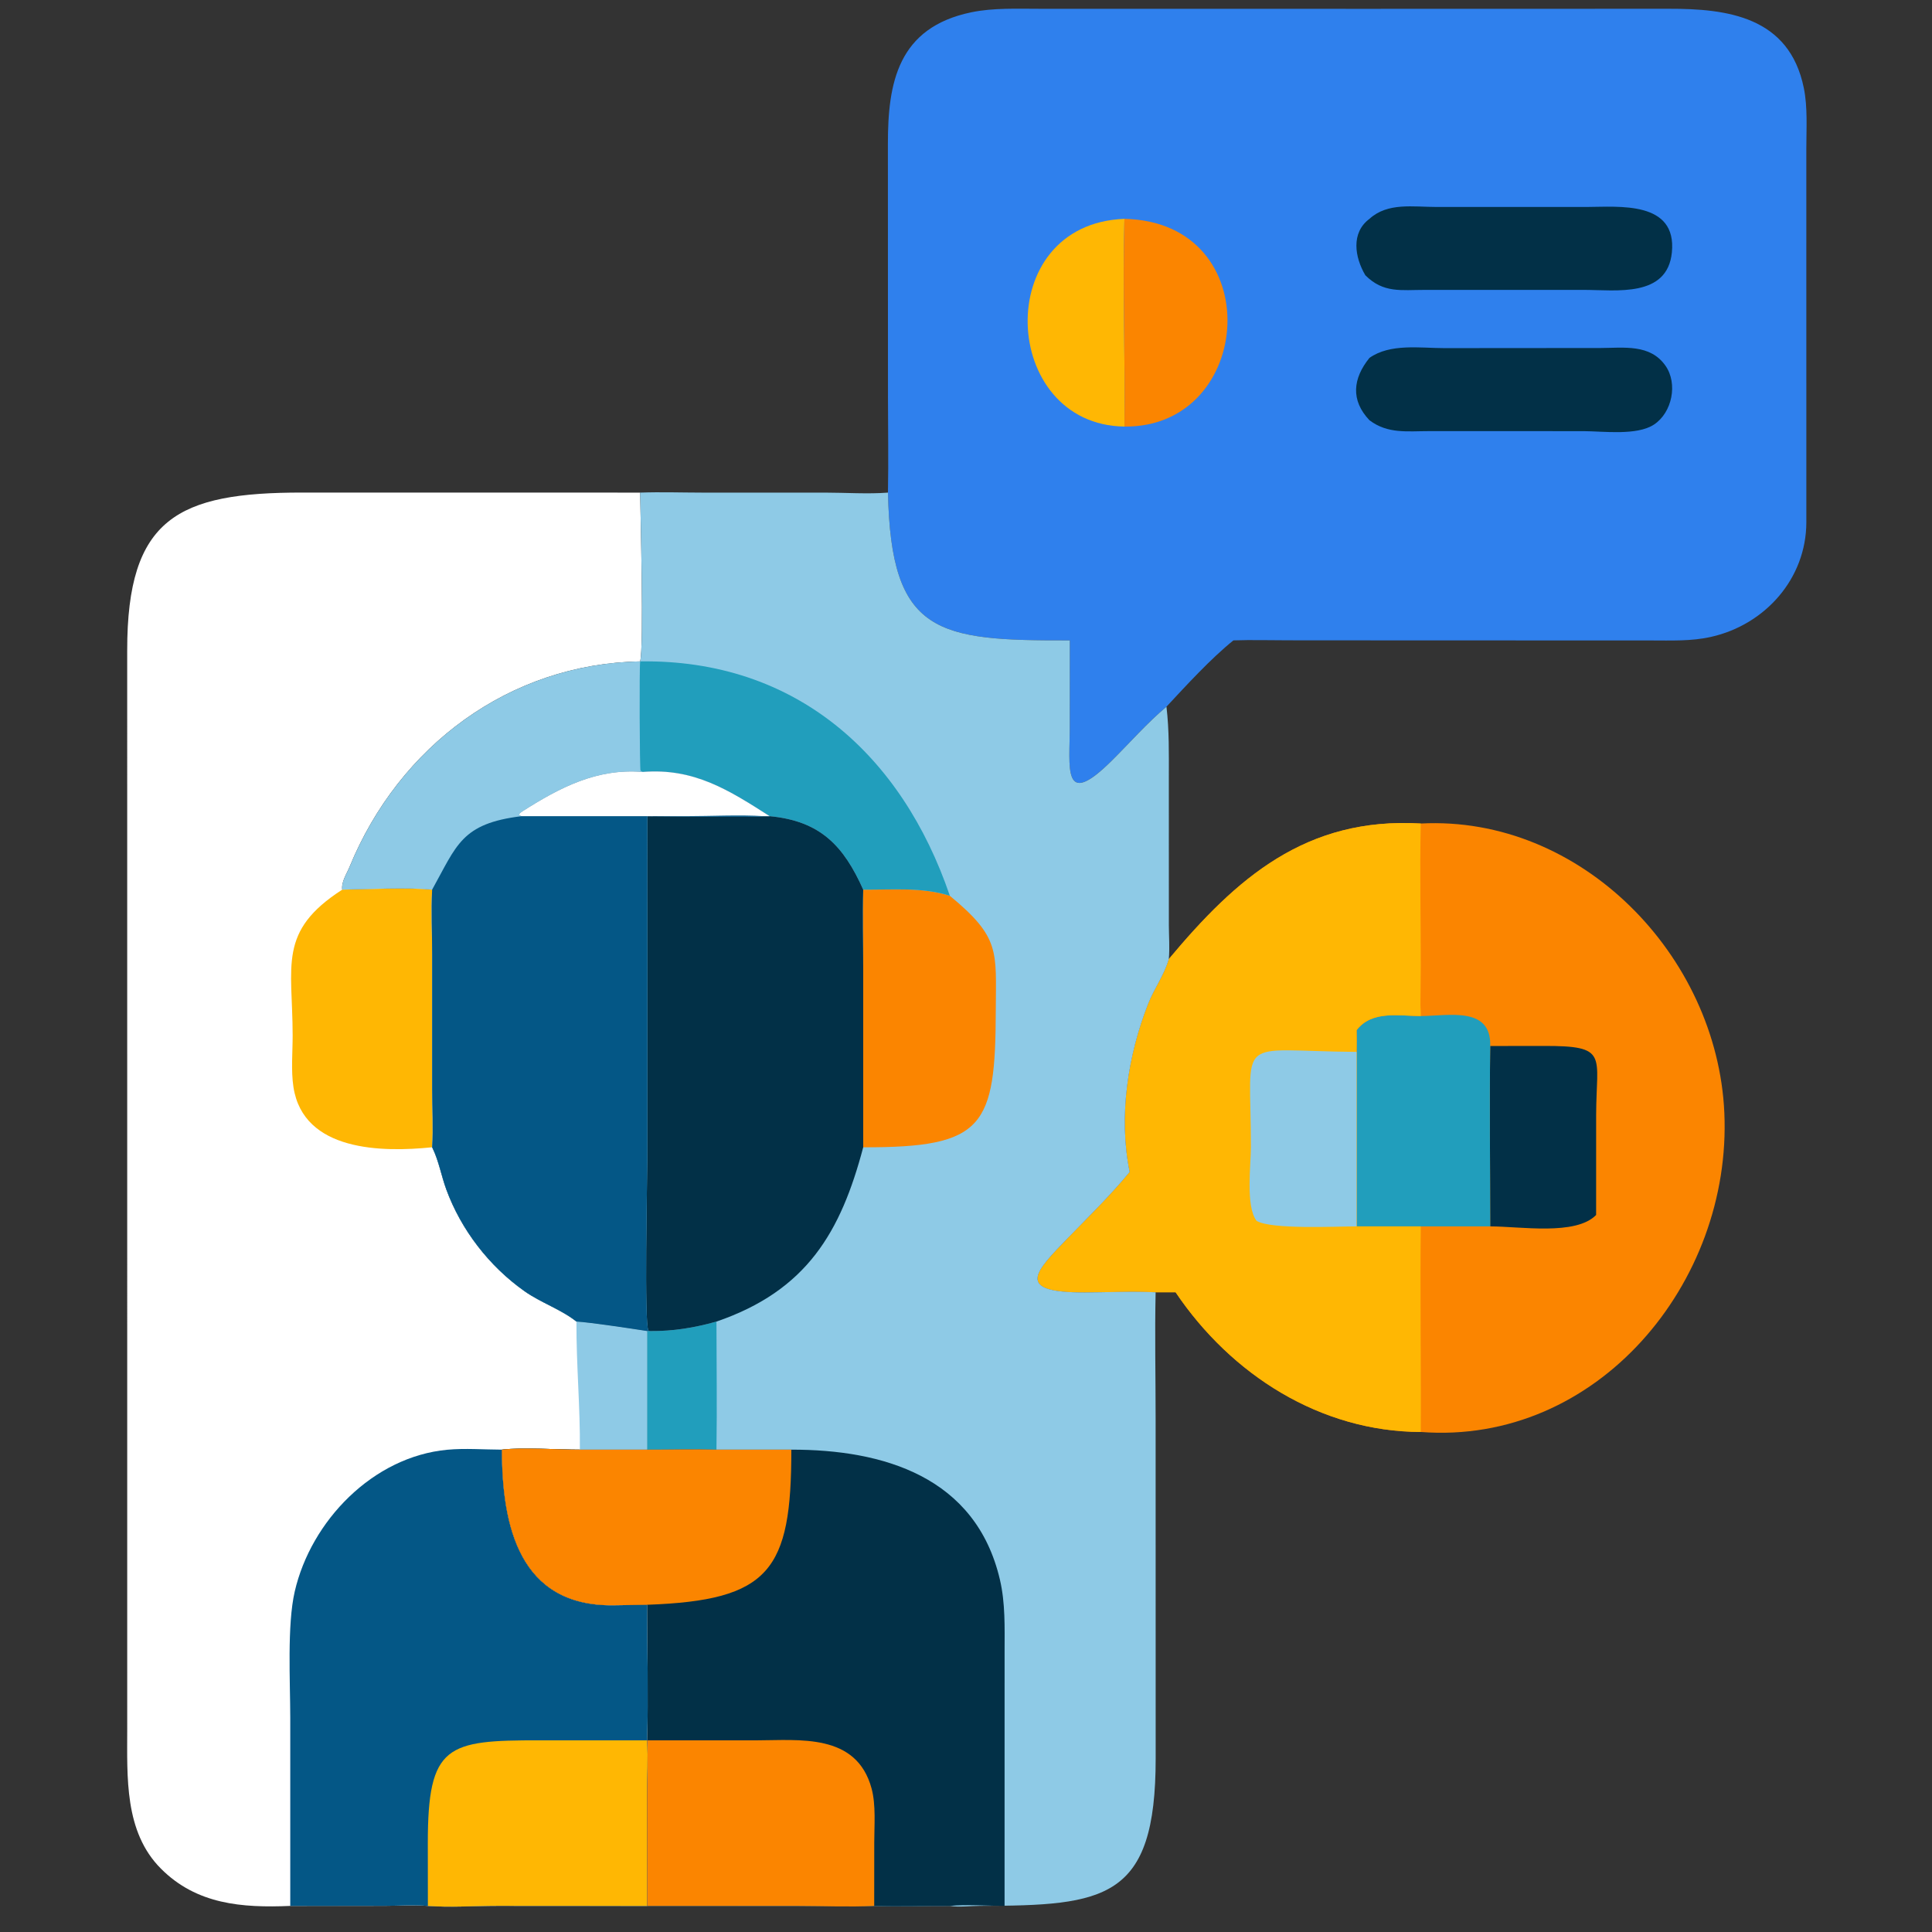 <svg width="80" height="80" viewBox="0 0 80 80" fill="none" xmlns="http://www.w3.org/2000/svg">
<rect x="0" y="0" width="80" height="80" fill="#333333" stroke="none"/>
<path d="M48.398 39.713C51.193 36.368 54.067 33.821 58.832 34.1C65.455 33.754 71.105 39.56 71.401 46.071C71.722 53.126 66.124 59.854 58.832 59.295C54.67 59.28 50.981 56.925 48.679 53.511H47.852C46.887 53.461 45.895 53.513 44.927 53.516C42.013 53.526 42.839 52.686 44.225 51.258C45.085 50.373 45.998 49.483 46.779 48.528C46.307 46.26 46.7 43.696 47.548 41.553C47.789 40.944 48.195 40.393 48.382 39.766L48.398 39.713Z" fill="#FB8500"/>
<path d="M61.706 43.313L63.906 43.31C66.633 43.302 66.098 43.684 66.093 46.162L66.092 50.309C65.25 51.175 62.956 50.782 61.706 50.782C61.706 48.294 61.674 45.801 61.706 43.313Z" fill="#023047"/>
<path d="M58.833 42.073C59.983 42.065 61.758 41.658 61.706 43.313C61.674 45.801 61.706 48.293 61.706 50.782H58.833H56.176V43.557C56.184 43.258 56.177 42.957 56.176 42.657C56.81 41.831 57.916 42.069 58.833 42.073Z" fill="#219EBC"/>
<path d="M48.398 39.713C51.193 36.368 54.067 33.821 58.832 34.1C58.784 36.061 58.834 38.033 58.832 39.995L58.817 41.577C58.816 41.74 58.842 41.911 58.832 42.073C57.914 42.069 56.809 41.831 56.174 42.657C56.176 42.957 56.182 43.258 56.174 43.557V50.782H58.832C58.799 53.619 58.847 56.458 58.832 59.295C54.67 59.28 50.981 56.925 48.679 53.511H47.852C46.887 53.461 45.895 53.513 44.927 53.516C42.013 53.526 42.839 52.686 44.225 51.258C45.085 50.373 45.998 49.483 46.779 48.528C46.307 46.26 46.7 43.696 47.548 41.553C47.789 40.944 48.195 40.393 48.382 39.766L48.398 39.713Z" fill="#FFB703"/>
<path d="M56.174 50.782C55.324 50.782 52.65 50.919 52.032 50.553C51.571 49.951 51.798 48.225 51.798 47.498C51.799 42.76 51.064 43.521 56.174 43.557V50.782Z" fill="#8ECAE6"/>
<path d="M12.019 78.92C10.015 79.005 8.139 78.858 6.663 77.376C5.14 75.849 5.269 73.578 5.268 71.574L5.267 26.928C5.263 21.447 7.374 20.393 12.519 20.396L26.507 20.398C26.518 21.257 26.669 26.765 26.507 27.387C21.091 27.485 16.53 30.89 14.478 35.886C14.36 36.175 14.128 36.515 14.171 36.838C15.227 36.822 16.869 36.74 17.893 36.838C17.845 37.724 17.894 38.641 17.894 39.53L17.894 45.097C17.894 45.895 17.944 46.71 17.893 47.506L17.918 47.556C18.175 48.096 18.275 48.693 18.48 49.252C19.094 50.927 20.258 52.432 21.715 53.463C22.398 53.946 23.222 54.211 23.869 54.723C24.406 54.754 26.143 55.014 26.8 55.117V60.027H24.01C23.12 60.027 21.611 59.924 20.783 60.027C20.784 63.184 21.504 66.512 25.384 66.471L26.8 66.45C26.8 68.318 26.847 70.198 26.8 72.065C26.838 72.827 26.798 73.605 26.797 74.369L26.8 78.92L20.586 78.917C19.639 78.917 18.659 78.989 17.718 78.92C17.13 78.869 16.495 78.917 15.903 78.917L12.019 78.92Z" fill="white"/>
<path d="M23.869 54.724C24.407 54.754 26.144 55.014 26.801 55.117V60.027H24.011C24.029 58.313 23.861 56.509 23.869 54.724Z" fill="#8ECAE6"/>
<path d="M14.172 36.838C15.229 36.822 16.87 36.741 17.895 36.838C17.847 37.724 17.895 38.641 17.895 39.53L17.895 45.097C17.895 45.896 17.945 46.711 17.895 47.506C15.825 47.719 12.561 47.686 12.151 45.013C12.046 44.328 12.119 43.566 12.118 42.871C12.115 39.964 11.491 38.565 14.172 36.838Z" fill="#FFB703"/>
<path d="M12.019 78.921L12.019 71.131C12.018 69.637 11.884 67.288 12.204 65.902C12.879 62.975 15.441 60.319 18.519 60.031C19.253 59.962 20.043 60.025 20.784 60.027C20.784 63.185 21.504 66.512 25.385 66.471L26.8 66.45C26.8 68.319 26.847 70.198 26.8 72.066C26.839 72.828 26.798 73.605 26.798 74.37L26.8 78.921L20.586 78.917C19.64 78.917 18.659 78.989 17.718 78.921C17.13 78.87 16.495 78.917 15.903 78.918L12.019 78.921Z" fill="#045786"/>
<path d="M17.718 78.921L17.715 76.329C17.712 72.235 18.511 72.06 22.343 72.063L26.799 72.065C26.838 72.828 26.797 73.605 26.797 74.369L26.799 78.921L20.586 78.917C19.639 78.917 18.658 78.989 17.718 78.921Z" fill="#FFB703"/>
<path d="M56.632 0.366L69.094 0.363C71.515 0.357 74.088 0.682 74.692 3.642C74.857 4.449 74.796 5.339 74.796 6.161L74.797 21.627C74.793 23.956 73.092 25.869 70.85 26.372C70.027 26.557 69.197 26.52 68.359 26.52L57.871 26.517C57.867 26.517 57.862 26.517 57.858 26.517L53.346 26.514C52.591 26.514 51.828 26.491 51.073 26.517C50.137 27.27 49.121 28.381 48.3 29.263C47.492 29.941 46.767 30.774 46.014 31.518C43.97 33.536 44.298 31.775 44.298 30.052L44.299 26.517C38.805 26.53 36.892 26.272 36.768 20.398C36.794 19.08 36.769 17.757 36.769 16.438L36.766 5.957C36.763 3.428 37.178 1.14 40.219 0.509C41.13 0.32 42.12 0.364 43.047 0.364L56.632 0.366Z" fill="#2F80ED"/>
<path d="M46.56 17.663C41.42 17.595 41.017 9.268 46.56 9.062C46.479 11.924 46.599 14.798 46.56 17.663Z" fill="#FFB703"/>
<path d="M46.56 9.062C52.537 9.19 51.956 17.721 46.56 17.663C46.599 14.798 46.479 11.924 46.56 9.062Z" fill="#FB8500"/>
<path d="M56.707 9.062C57.459 8.374 58.521 8.57 59.476 8.57L65.704 8.57C67.032 8.565 69.441 8.307 69.229 10.45C69.043 12.333 66.918 12.004 65.589 12.004L59.001 12.004C58.019 12.003 57.286 12.148 56.536 11.398C56.097 10.655 55.931 9.638 56.707 9.062Z" fill="#023047"/>
<path d="M56.706 14.82C57.564 14.213 58.806 14.414 59.795 14.415L66.28 14.41C67.24 14.406 68.331 14.236 68.965 15.145C69.482 15.886 69.24 17.08 68.493 17.577C67.782 18.051 66.372 17.853 65.565 17.853L59.181 17.852C58.281 17.851 57.467 17.976 56.706 17.401C55.92 16.574 56.017 15.671 56.706 14.82Z" fill="#023047"/>
<path d="M26.507 20.398C27.356 20.367 28.21 20.397 29.06 20.398L34.143 20.398C34.983 20.398 35.945 20.463 36.769 20.398C36.893 26.272 38.805 26.53 44.299 26.517L44.298 30.052C44.299 31.776 43.971 33.537 46.015 31.518C46.767 30.775 47.492 29.942 48.301 29.263C48.417 30.244 48.4 31.221 48.399 32.207L48.4 38.319C48.402 38.779 48.439 39.256 48.398 39.713L48.382 39.766C48.195 40.393 47.789 40.944 47.549 41.553C46.701 43.696 46.307 46.26 46.779 48.528C45.998 49.483 45.085 50.373 44.225 51.258C42.839 52.686 42.013 53.526 44.927 53.516C45.895 53.513 46.887 53.461 47.852 53.511C47.814 55.251 47.852 56.999 47.852 58.74L47.854 72.811C47.857 78.661 45.763 78.909 40.586 78.918C40.173 78.918 39.739 78.981 39.331 78.921C38.288 78.915 37.241 78.958 36.199 78.921C35.159 78.97 34.092 78.922 33.049 78.922L26.8 78.921L26.798 74.369C26.798 73.605 26.839 72.828 26.8 72.065C26.847 70.198 26.8 68.318 26.8 66.45L25.385 66.471C21.504 66.512 20.784 63.184 20.784 60.027C21.611 59.924 23.12 60.028 24.011 60.027H26.8V55.117C26.144 55.014 24.407 54.754 23.869 54.724C23.222 54.211 22.398 53.946 21.716 53.463C20.258 52.433 19.094 50.928 18.48 49.253C18.275 48.693 18.175 48.096 17.918 47.556L17.894 47.506C17.944 46.711 17.895 45.896 17.894 45.097L17.894 39.53C17.894 38.641 17.846 37.724 17.894 36.838C16.869 36.741 15.228 36.822 14.171 36.838C14.128 36.516 14.36 36.175 14.479 35.886C16.531 30.89 21.091 27.486 26.507 27.387C26.669 26.765 26.518 21.257 26.507 20.398Z" fill="#8ECAE6"/>
<path d="M26.907 55.117C27.874 55.125 28.739 54.984 29.667 54.724C29.669 56.49 29.694 58.261 29.667 60.027C28.715 59.999 27.754 60.029 26.801 60.027V55.117H26.907Z" fill="#219EBC"/>
<path d="M35.744 36.838C36.938 36.85 38.176 36.724 39.33 37.093C41.431 38.825 41.241 39.382 41.233 41.836C41.217 46.649 40.767 47.52 35.744 47.507L35.744 40.07C35.743 38.995 35.71 37.913 35.744 36.838Z" fill="#FB8500"/>
<path d="M26.508 27.387C32.95 27.293 37.346 31.259 39.331 37.093C38.177 36.724 36.939 36.85 35.745 36.838C34.938 35.037 33.984 33.996 31.872 33.796C30.198 32.729 28.75 31.792 26.614 31.964L26.523 31.913C26.487 31.836 26.47 27.655 26.508 27.387Z" fill="#219EBC"/>
<path d="M31.871 33.796C33.984 33.996 34.937 35.037 35.744 36.838C35.71 37.913 35.744 38.995 35.744 40.07L35.744 47.506C34.816 51.011 33.417 53.437 29.666 54.724C28.739 54.984 27.873 55.125 26.906 55.117L26.851 55.098C26.667 54.843 26.801 48.877 26.801 48.067L26.8 33.796C27.377 33.795 31.446 33.853 31.632 33.796H31.871Z" fill="#023047"/>
<path d="M26.615 31.964C28.75 31.792 30.199 32.729 31.872 33.796H31.633C31.447 33.853 27.378 33.795 26.801 33.796L26.802 48.067C26.802 48.877 26.668 54.842 26.852 55.098L26.907 55.117H26.801C26.144 55.014 24.407 54.754 23.87 54.724C23.223 54.211 22.399 53.946 21.716 53.463C20.259 52.433 19.095 50.928 18.481 49.253C18.276 48.693 18.176 48.096 17.919 47.556L17.894 47.506C17.945 46.711 17.895 45.896 17.895 45.097L17.895 39.53C17.895 38.641 17.846 37.724 17.894 36.838C18.915 35.009 19.095 34.097 21.601 33.796C21.416 33.752 21.522 33.666 21.643 33.589C23.191 32.605 24.712 31.809 26.615 31.964Z" fill="#045786"/>
<path d="M26.614 31.964C28.75 31.792 30.198 32.729 31.871 33.796H31.632C30.642 33.733 29.406 33.795 28.388 33.795L21.6 33.796C21.415 33.752 21.521 33.666 21.642 33.589C23.19 32.605 24.712 31.809 26.614 31.964Z" fill="white"/>
<path d="M20.783 60.027C21.611 59.924 23.119 60.028 24.01 60.027H26.8C27.753 60.029 28.714 60 29.666 60.027H32.767C36.566 60.023 40.407 61.14 41.405 65.413C41.631 66.384 41.599 67.382 41.598 68.371L41.597 78.921C40.918 78.918 39.976 78.85 39.33 78.921C38.288 78.915 37.24 78.958 36.199 78.921C35.158 78.97 34.091 78.922 33.048 78.922L26.8 78.921L26.797 74.37C26.798 73.605 26.838 72.828 26.8 72.066C26.846 70.198 26.8 68.319 26.8 66.45L25.384 66.471C21.503 66.512 20.784 63.185 20.783 60.027Z" fill="#023047"/>
<path d="M26.799 72.065L31.312 72.064C33.093 72.063 35.465 71.751 36.09 74.056C36.275 74.739 36.201 75.59 36.201 76.294L36.199 78.92C35.158 78.97 34.091 78.922 33.048 78.921L26.799 78.92L26.797 74.369C26.797 73.605 26.838 72.827 26.799 72.065Z" fill="#FB8500"/>
<path d="M20.783 60.027C21.611 59.924 23.119 60.028 24.01 60.027H26.8C27.753 60.029 28.714 60 29.666 60.027H32.767C32.773 65.037 31.873 66.269 26.8 66.45L25.384 66.471C21.503 66.512 20.784 63.185 20.783 60.027Z" fill="#FB8500"/>
</svg>
